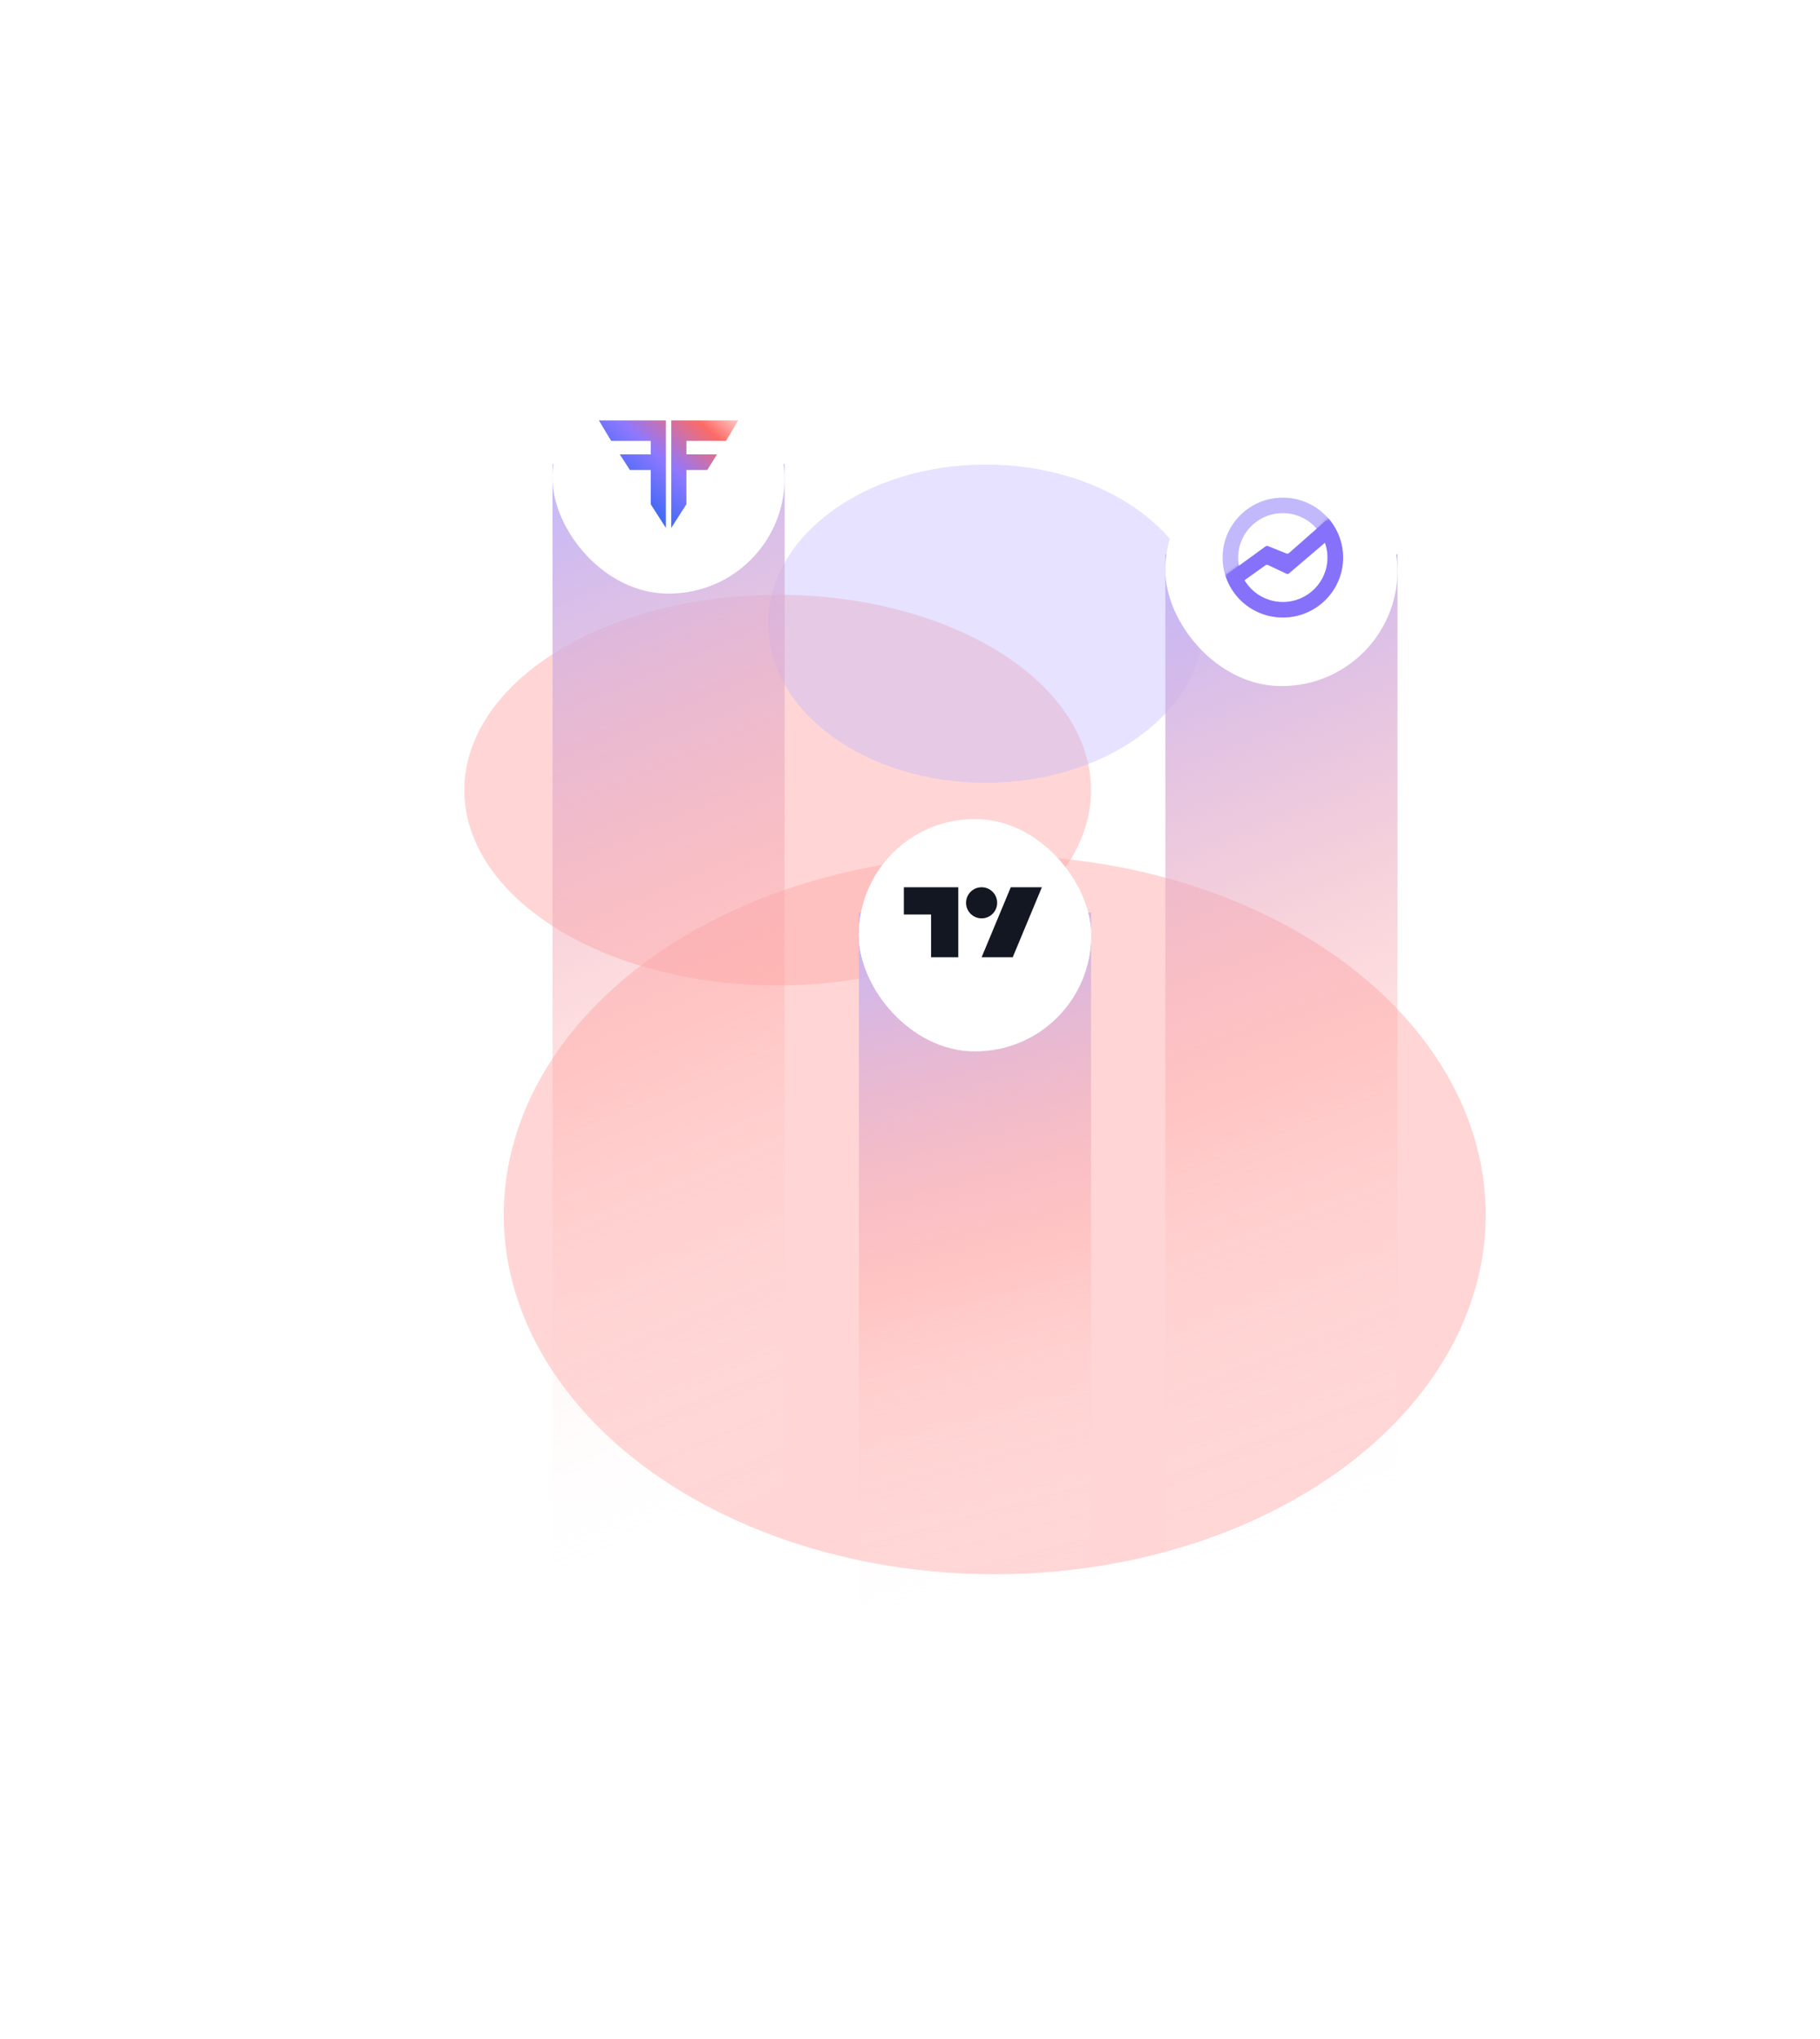 <svg width="784" height="878" viewBox="0 0 784 878" fill="none" xmlns="http://www.w3.org/2000/svg">
<g opacity="0.54">
<g opacity="0.5" filter="url(#filter0_f_1901_18692)">
<ellipse cx="135" cy="84.128" rx="135" ry="84.128" transform="matrix(-1 0 0 1 470 256.131)" fill="#FF6861"/>
</g>
<g opacity="0.4" filter="url(#filter1_f_1901_18692)">
<ellipse cx="93.751" cy="68.522" rx="93.751" ry="68.522" transform="matrix(-1 0 0 1 518.369 200.059)" fill="#8D78FF"/>
</g>
<g opacity="0.5" filter="url(#filter2_f_1901_18692)">
<ellipse cx="211.5" cy="154.816" rx="211.5" ry="154.816" transform="matrix(-1 0 0 1 640 368.315)" fill="#FF6861"/>
</g>
</g>
<rect x="370" y="392.984" width="100" height="335.517" fill="url(#paint0_linear_1901_18692)"/>
<g filter="url(#filter3_d_1901_18692)">
<rect x="370" y="347.188" width="100" height="99.56" rx="49.78" fill="white"/>
</g>
<path fill-rule="evenodd" clip-rule="evenodd" d="M414.478 421.98L403.309 397.238C403.285 397.186 403.233 397.153 403.176 397.153H392.456C392.376 397.153 392.311 397.218 392.311 397.298C392.311 397.318 392.315 397.338 392.323 397.356L403.321 421.98H414.478Z" fill="url(#paint1_linear_1901_18692)"/>
<path fill-rule="evenodd" clip-rule="evenodd" d="M436.894 410.833L425.686 386.006L414.504 386.006L425.737 410.833H436.894Z" fill="url(#paint2_linear_1901_18692)"/>
<path fill-rule="evenodd" clip-rule="evenodd" d="M403.271 421.98L414.478 386.006H425.737L414.428 421.98H403.271Z" fill="url(#paint3_linear_1901_18692)"/>
<path fill-rule="evenodd" clip-rule="evenodd" d="M425.687 410.833L436.863 374.961C436.882 374.9 436.938 374.859 437.002 374.859H447.955C448.036 374.859 448.101 374.924 448.101 375.004C448.101 375.019 448.099 375.033 448.094 375.047L436.844 410.833H425.687Z" fill="url(#paint4_linear_1901_18692)"/>
<path d="M437 410.408L430.5 395.972L426 410.408H437Z" fill="url(#paint5_linear_1901_18692)"/>
<g filter="url(#filter4_d_1901_18692)">
<rect x="370" y="347.059" width="100" height="99.56" rx="49.78" fill="white"/>
</g>
<path fill-rule="evenodd" clip-rule="evenodd" d="M431.121 390.843V390.636L423.127 373.94H412.605L420.736 390.921L422.468 394.45L431.121 390.843Z" fill="url(#paint6_linear_1901_18692)"/>
<path fill-rule="evenodd" clip-rule="evenodd" d="M394.017 407.547L412.606 373.94H423.127L404.457 407.607C404.41 407.693 404.319 407.746 404.221 407.746H394.135C394.06 407.746 394 407.686 394 407.611C394 407.589 394.006 407.567 394.017 407.547Z" fill="url(#paint7_linear_1901_18692)"/>
<path fill-rule="evenodd" clip-rule="evenodd" d="M412.631 373.94L417.506 384.122L423.152 373.94L423.152 373.94H412.631L412.631 373.94Z" fill="url(#paint8_linear_1901_18692)"/>
<path fill-rule="evenodd" clip-rule="evenodd" d="M445.987 405.245L435.558 383.461H425.036L435.484 405.284C435.529 405.377 435.624 405.437 435.728 405.437H445.865C445.94 405.437 446 405.377 446 405.302C446 405.282 445.996 405.263 445.987 405.245Z" fill="url(#paint9_linear_1901_18692)"/>
<path fill-rule="evenodd" clip-rule="evenodd" d="M406.447 417.068L425.037 383.461H435.558L416.888 417.128C416.84 417.214 416.75 417.267 416.652 417.267H406.565C406.491 417.267 406.431 417.207 406.431 417.133C406.431 417.11 406.436 417.088 406.447 417.068Z" fill="url(#paint10_linear_1901_18692)"/>
<path fill-rule="evenodd" clip-rule="evenodd" d="M435.554 383.462L429.907 393.644L425.032 383.462L425.033 383.461H435.553L435.554 383.462Z" fill="url(#paint11_linear_1901_18692)"/>
<g filter="url(#filter5_d_1901_18692)">
<rect x="370" y="346.738" width="100" height="99.56" rx="49.78" fill="white"/>
</g>
<path fill-rule="evenodd" clip-rule="evenodd" d="M412.8 412.234H401.075V393.809H389.35V382.084H412.8V412.234ZM448.812 382.084L436.25 412.234H422.85L435.412 382.084H448.812ZM422.85 395.484C426.55 395.484 429.55 392.484 429.55 388.784C429.55 385.084 426.55 382.084 422.85 382.084C419.149 382.084 416.15 385.084 416.15 388.784C416.15 392.484 419.149 395.484 422.85 395.484Z" fill="#131722"/>
<rect x="502" y="238.667" width="100" height="488.839" fill="url(#paint12_linear_1901_18692)"/>
<g filter="url(#filter6_d_1901_18692)">
<rect x="502" y="189.883" width="100" height="99.56" rx="49.78" fill="white"/>
</g>
<path fill-rule="evenodd" clip-rule="evenodd" d="M526.662 240.122C526.662 225.869 538.268 214.315 552.584 214.315C566.9 214.315 578.506 225.869 578.506 240.122C578.506 254.375 566.9 265.93 552.584 265.93C538.268 265.93 526.662 254.375 526.662 240.122ZM571.816 240.122C571.816 229.547 563.206 220.975 552.584 220.975C541.962 220.975 533.352 229.547 533.352 240.122C533.352 250.697 541.962 259.27 552.584 259.27C563.206 259.27 571.816 250.697 571.816 240.122Z" fill="#C2B8FC"/>
<mask id="mask0_1901_18692" style="mask-type:luminance" maskUnits="userSpaceOnUse" x="525" y="220" width="58" height="51">
<path fill-rule="evenodd" clip-rule="evenodd" d="M525.061 249.689L545.52 234.929L552.63 242.309L574.487 220.984L582.292 240.121L576.052 265.082L547.178 270.425L528.371 259.257L525.061 249.689Z" fill="white"/>
</mask>
<g mask="url(#mask0_1901_18692)">
<path fill-rule="evenodd" clip-rule="evenodd" d="M526.698 240.121C526.698 225.876 538.308 214.328 552.63 214.328C566.952 214.328 578.562 225.876 578.562 240.121C578.562 254.366 566.952 265.914 552.63 265.914C538.308 265.914 526.698 254.366 526.698 240.121ZM571.87 240.121C571.87 229.552 563.256 220.984 552.63 220.984C542.004 220.984 533.39 229.552 533.39 240.121C533.39 250.69 542.004 259.257 552.63 259.257C563.256 259.257 571.87 250.69 571.87 240.121Z" fill="#8672FA"/>
</g>
<path fill-rule="evenodd" clip-rule="evenodd" d="M528.556 247.359L545.201 235.267C545.48 235.065 545.842 235.02 546.161 235.148L554.194 238.371C554.544 238.511 554.944 238.443 555.227 238.193L571.316 224.029L575.448 229.719L555.256 246.94C554.957 247.195 554.536 247.251 554.181 247.084L546.178 243.315C545.851 243.161 545.466 243.196 545.172 243.406L531.474 253.171L528.556 247.359Z" fill="#8672FA"/>
<rect x="238" y="199.839" width="100" height="528.663" fill="url(#paint13_linear_1901_18692)"/>
<g filter="url(#filter7_d_1901_18692)">
<rect x="238" y="150.059" width="100" height="99.56" rx="49.78" fill="white"/>
</g>
<path fill-rule="evenodd" clip-rule="evenodd" d="M258 181.059H286.837V227.327L280.326 217.178V202.402H271.333L266.992 195.685H280.326V189.865H263.271L258 181.059ZM318 181.059H289.163V227.327L295.674 217.178V202.402H304.667L308.853 195.685H295.674V189.865H312.729L318 181.059Z" fill="url(#paint14_linear_1901_18692)"/>
<defs>
<filter id="filter0_f_1901_18692" x="0" y="56.131" width="670" height="568.256" filterUnits="userSpaceOnUse" color-interpolation-filters="sRGB">
<feFlood flood-opacity="0" result="BackgroundImageFix"/>
<feBlend mode="normal" in="SourceGraphic" in2="BackgroundImageFix" result="shape"/>
<feGaussianBlur stdDeviation="100" result="effect1_foregroundBlur_1901_18692"/>
</filter>
<filter id="filter1_f_1901_18692" x="130.868" y="0.059" width="587.501" height="537.045" filterUnits="userSpaceOnUse" color-interpolation-filters="sRGB">
<feFlood flood-opacity="0" result="BackgroundImageFix"/>
<feBlend mode="normal" in="SourceGraphic" in2="BackgroundImageFix" result="shape"/>
<feGaussianBlur stdDeviation="100" result="effect1_foregroundBlur_1901_18692"/>
</filter>
<filter id="filter2_f_1901_18692" x="17" y="168.315" width="823" height="709.631" filterUnits="userSpaceOnUse" color-interpolation-filters="sRGB">
<feFlood flood-opacity="0" result="BackgroundImageFix"/>
<feBlend mode="normal" in="SourceGraphic" in2="BackgroundImageFix" result="shape"/>
<feGaussianBlur stdDeviation="100" result="effect1_foregroundBlur_1901_18692"/>
</filter>
<filter id="filter3_d_1901_18692" x="362" y="345.188" width="116" height="115.56" filterUnits="userSpaceOnUse" color-interpolation-filters="sRGB">
<feFlood flood-opacity="0" result="BackgroundImageFix"/>
<feColorMatrix in="SourceAlpha" type="matrix" values="0 0 0 0 0 0 0 0 0 0 0 0 0 0 0 0 0 0 127 0" result="hardAlpha"/>
<feOffset dy="6"/>
<feGaussianBlur stdDeviation="4"/>
<feColorMatrix type="matrix" values="0 0 0 0 0.451 0 0 0 0 0.506 0 0 0 0 0.725 0 0 0 0.199 0"/>
<feBlend mode="normal" in2="BackgroundImageFix" result="effect1_dropShadow_1901_18692"/>
<feBlend mode="normal" in="SourceGraphic" in2="effect1_dropShadow_1901_18692" result="shape"/>
</filter>
<filter id="filter4_d_1901_18692" x="362" y="345.059" width="116" height="115.56" filterUnits="userSpaceOnUse" color-interpolation-filters="sRGB">
<feFlood flood-opacity="0" result="BackgroundImageFix"/>
<feColorMatrix in="SourceAlpha" type="matrix" values="0 0 0 0 0 0 0 0 0 0 0 0 0 0 0 0 0 0 127 0" result="hardAlpha"/>
<feOffset dy="6"/>
<feGaussianBlur stdDeviation="4"/>
<feColorMatrix type="matrix" values="0 0 0 0 0.451 0 0 0 0 0.506 0 0 0 0 0.725 0 0 0 0.199 0"/>
<feBlend mode="normal" in2="BackgroundImageFix" result="effect1_dropShadow_1901_18692"/>
<feBlend mode="normal" in="SourceGraphic" in2="effect1_dropShadow_1901_18692" result="shape"/>
</filter>
<filter id="filter5_d_1901_18692" x="362" y="344.738" width="116" height="115.56" filterUnits="userSpaceOnUse" color-interpolation-filters="sRGB">
<feFlood flood-opacity="0" result="BackgroundImageFix"/>
<feColorMatrix in="SourceAlpha" type="matrix" values="0 0 0 0 0 0 0 0 0 0 0 0 0 0 0 0 0 0 127 0" result="hardAlpha"/>
<feOffset dy="6"/>
<feGaussianBlur stdDeviation="4"/>
<feColorMatrix type="matrix" values="0 0 0 0 0.451 0 0 0 0 0.506 0 0 0 0 0.725 0 0 0 0.199 0"/>
<feBlend mode="normal" in2="BackgroundImageFix" result="effect1_dropShadow_1901_18692"/>
<feBlend mode="normal" in="SourceGraphic" in2="effect1_dropShadow_1901_18692" result="shape"/>
</filter>
<filter id="filter6_d_1901_18692" x="494" y="187.883" width="116" height="115.56" filterUnits="userSpaceOnUse" color-interpolation-filters="sRGB">
<feFlood flood-opacity="0" result="BackgroundImageFix"/>
<feColorMatrix in="SourceAlpha" type="matrix" values="0 0 0 0 0 0 0 0 0 0 0 0 0 0 0 0 0 0 127 0" result="hardAlpha"/>
<feOffset dy="6"/>
<feGaussianBlur stdDeviation="4"/>
<feColorMatrix type="matrix" values="0 0 0 0 0.451 0 0 0 0 0.506 0 0 0 0 0.725 0 0 0 0.199 0"/>
<feBlend mode="normal" in2="BackgroundImageFix" result="effect1_dropShadow_1901_18692"/>
<feBlend mode="normal" in="SourceGraphic" in2="effect1_dropShadow_1901_18692" result="shape"/>
</filter>
<filter id="filter7_d_1901_18692" x="230" y="148.059" width="116" height="115.56" filterUnits="userSpaceOnUse" color-interpolation-filters="sRGB">
<feFlood flood-opacity="0" result="BackgroundImageFix"/>
<feColorMatrix in="SourceAlpha" type="matrix" values="0 0 0 0 0 0 0 0 0 0 0 0 0 0 0 0 0 0 127 0" result="hardAlpha"/>
<feOffset dy="6"/>
<feGaussianBlur stdDeviation="4"/>
<feColorMatrix type="matrix" values="0 0 0 0 0.451 0 0 0 0 0.506 0 0 0 0 0.725 0 0 0 0.199 0"/>
<feBlend mode="normal" in2="BackgroundImageFix" result="effect1_dropShadow_1901_18692"/>
<feBlend mode="normal" in="SourceGraphic" in2="effect1_dropShadow_1901_18692" result="shape"/>
</filter>
<linearGradient id="paint0_linear_1901_18692" x1="412" y1="694.662" x2="333.369" y2="402.868" gradientUnits="userSpaceOnUse">
<stop stop-color="#FCF6F4" stop-opacity="0"/>
<stop offset="0.464" stop-color="#FE9D9D" stop-opacity="0.3"/>
<stop offset="1" stop-color="#C2B8FC"/>
</linearGradient>
<linearGradient id="paint1_linear_1901_18692" x1="414.532" y1="399.331" x2="400.688" y2="407.442" gradientUnits="userSpaceOnUse">
<stop stop-color="#FEBFBD"/>
<stop offset="1" stop-color="#FC6A65"/>
</linearGradient>
<linearGradient id="paint2_linear_1901_18692" x1="436.949" y1="388.184" x2="423.037" y2="396.417" gradientUnits="userSpaceOnUse">
<stop stop-color="#FEBFBD"/>
<stop offset="1" stop-color="#FC6A65"/>
</linearGradient>
<linearGradient id="paint3_linear_1901_18692" x1="422.575" y1="395.475" x2="405.745" y2="397.2" gradientUnits="userSpaceOnUse">
<stop stop-color="#8D78FF"/>
<stop offset="1" stop-color="#436AF5"/>
</linearGradient>
<linearGradient id="paint4_linear_1901_18692" x1="444.946" y1="384.328" x2="428.155" y2="386.045" gradientUnits="userSpaceOnUse">
<stop stop-color="#8D78FF"/>
<stop offset="1" stop-color="#436AF5"/>
</linearGradient>
<linearGradient id="paint5_linear_1901_18692" x1="441.518" y1="394.246" x2="419.927" y2="406.46" gradientUnits="userSpaceOnUse">
<stop stop-color="#7160CC"/>
<stop offset="1" stop-color="#436AF5"/>
</linearGradient>
<linearGradient id="paint6_linear_1901_18692" x1="431.166" y1="375.739" x2="419.668" y2="382.55" gradientUnits="userSpaceOnUse">
<stop stop-color="#FEBFBD"/>
<stop offset="1" stop-color="#FC6A65"/>
</linearGradient>
<linearGradient id="paint7_linear_1901_18692" x1="419.027" y1="382.839" x2="397.412" y2="385.895" gradientUnits="userSpaceOnUse">
<stop stop-color="#8D78FF"/>
<stop offset="1" stop-color="#436AF5"/>
</linearGradient>
<linearGradient id="paint8_linear_1901_18692" x1="427.474" y1="372.723" x2="410.312" y2="385.887" gradientUnits="userSpaceOnUse">
<stop stop-color="#7160CC"/>
<stop offset="1" stop-color="#436AF5"/>
</linearGradient>
<linearGradient id="paint9_linear_1901_18692" x1="446.051" y1="385.389" x2="433.416" y2="393.298" gradientUnits="userSpaceOnUse">
<stop stop-color="#FEBFBD"/>
<stop offset="1" stop-color="#FC6A65"/>
</linearGradient>
<linearGradient id="paint10_linear_1901_18692" x1="431.458" y1="392.36" x2="409.842" y2="395.416" gradientUnits="userSpaceOnUse">
<stop stop-color="#8D78FF"/>
<stop offset="1" stop-color="#436AF5"/>
</linearGradient>
<linearGradient id="paint11_linear_1901_18692" x1="439.875" y1="382.244" x2="422.713" y2="395.408" gradientUnits="userSpaceOnUse">
<stop stop-color="#7160CC"/>
<stop offset="1" stop-color="#436AF5"/>
</linearGradient>
<linearGradient id="paint12_linear_1901_18692" x1="544" y1="678.203" x2="388.876" y2="283.1" gradientUnits="userSpaceOnUse">
<stop stop-color="#FCF6F4" stop-opacity="0"/>
<stop offset="0.464" stop-color="#FE9D9D" stop-opacity="0.3"/>
<stop offset="1" stop-color="#C2B8FC"/>
</linearGradient>
<linearGradient id="paint13_linear_1901_18692" x1="280" y1="675.182" x2="102.59" y2="257.354" gradientUnits="userSpaceOnUse">
<stop stop-color="#FCF6F4" stop-opacity="0"/>
<stop offset="0.464" stop-color="#FE9D9D" stop-opacity="0.3"/>
<stop offset="1" stop-color="#C2B8FC"/>
</linearGradient>
<linearGradient id="paint14_linear_1901_18692" x1="271.164" y1="210.969" x2="306.085" y2="171.924" gradientUnits="userSpaceOnUse">
<stop stop-color="#436AF5"/>
<stop offset="0.368" stop-color="#8D78FF"/>
<stop offset="0.802" stop-color="#FC6B66"/>
<stop offset="1" stop-color="#FEBEBC"/>
</linearGradient>
</defs>
</svg>